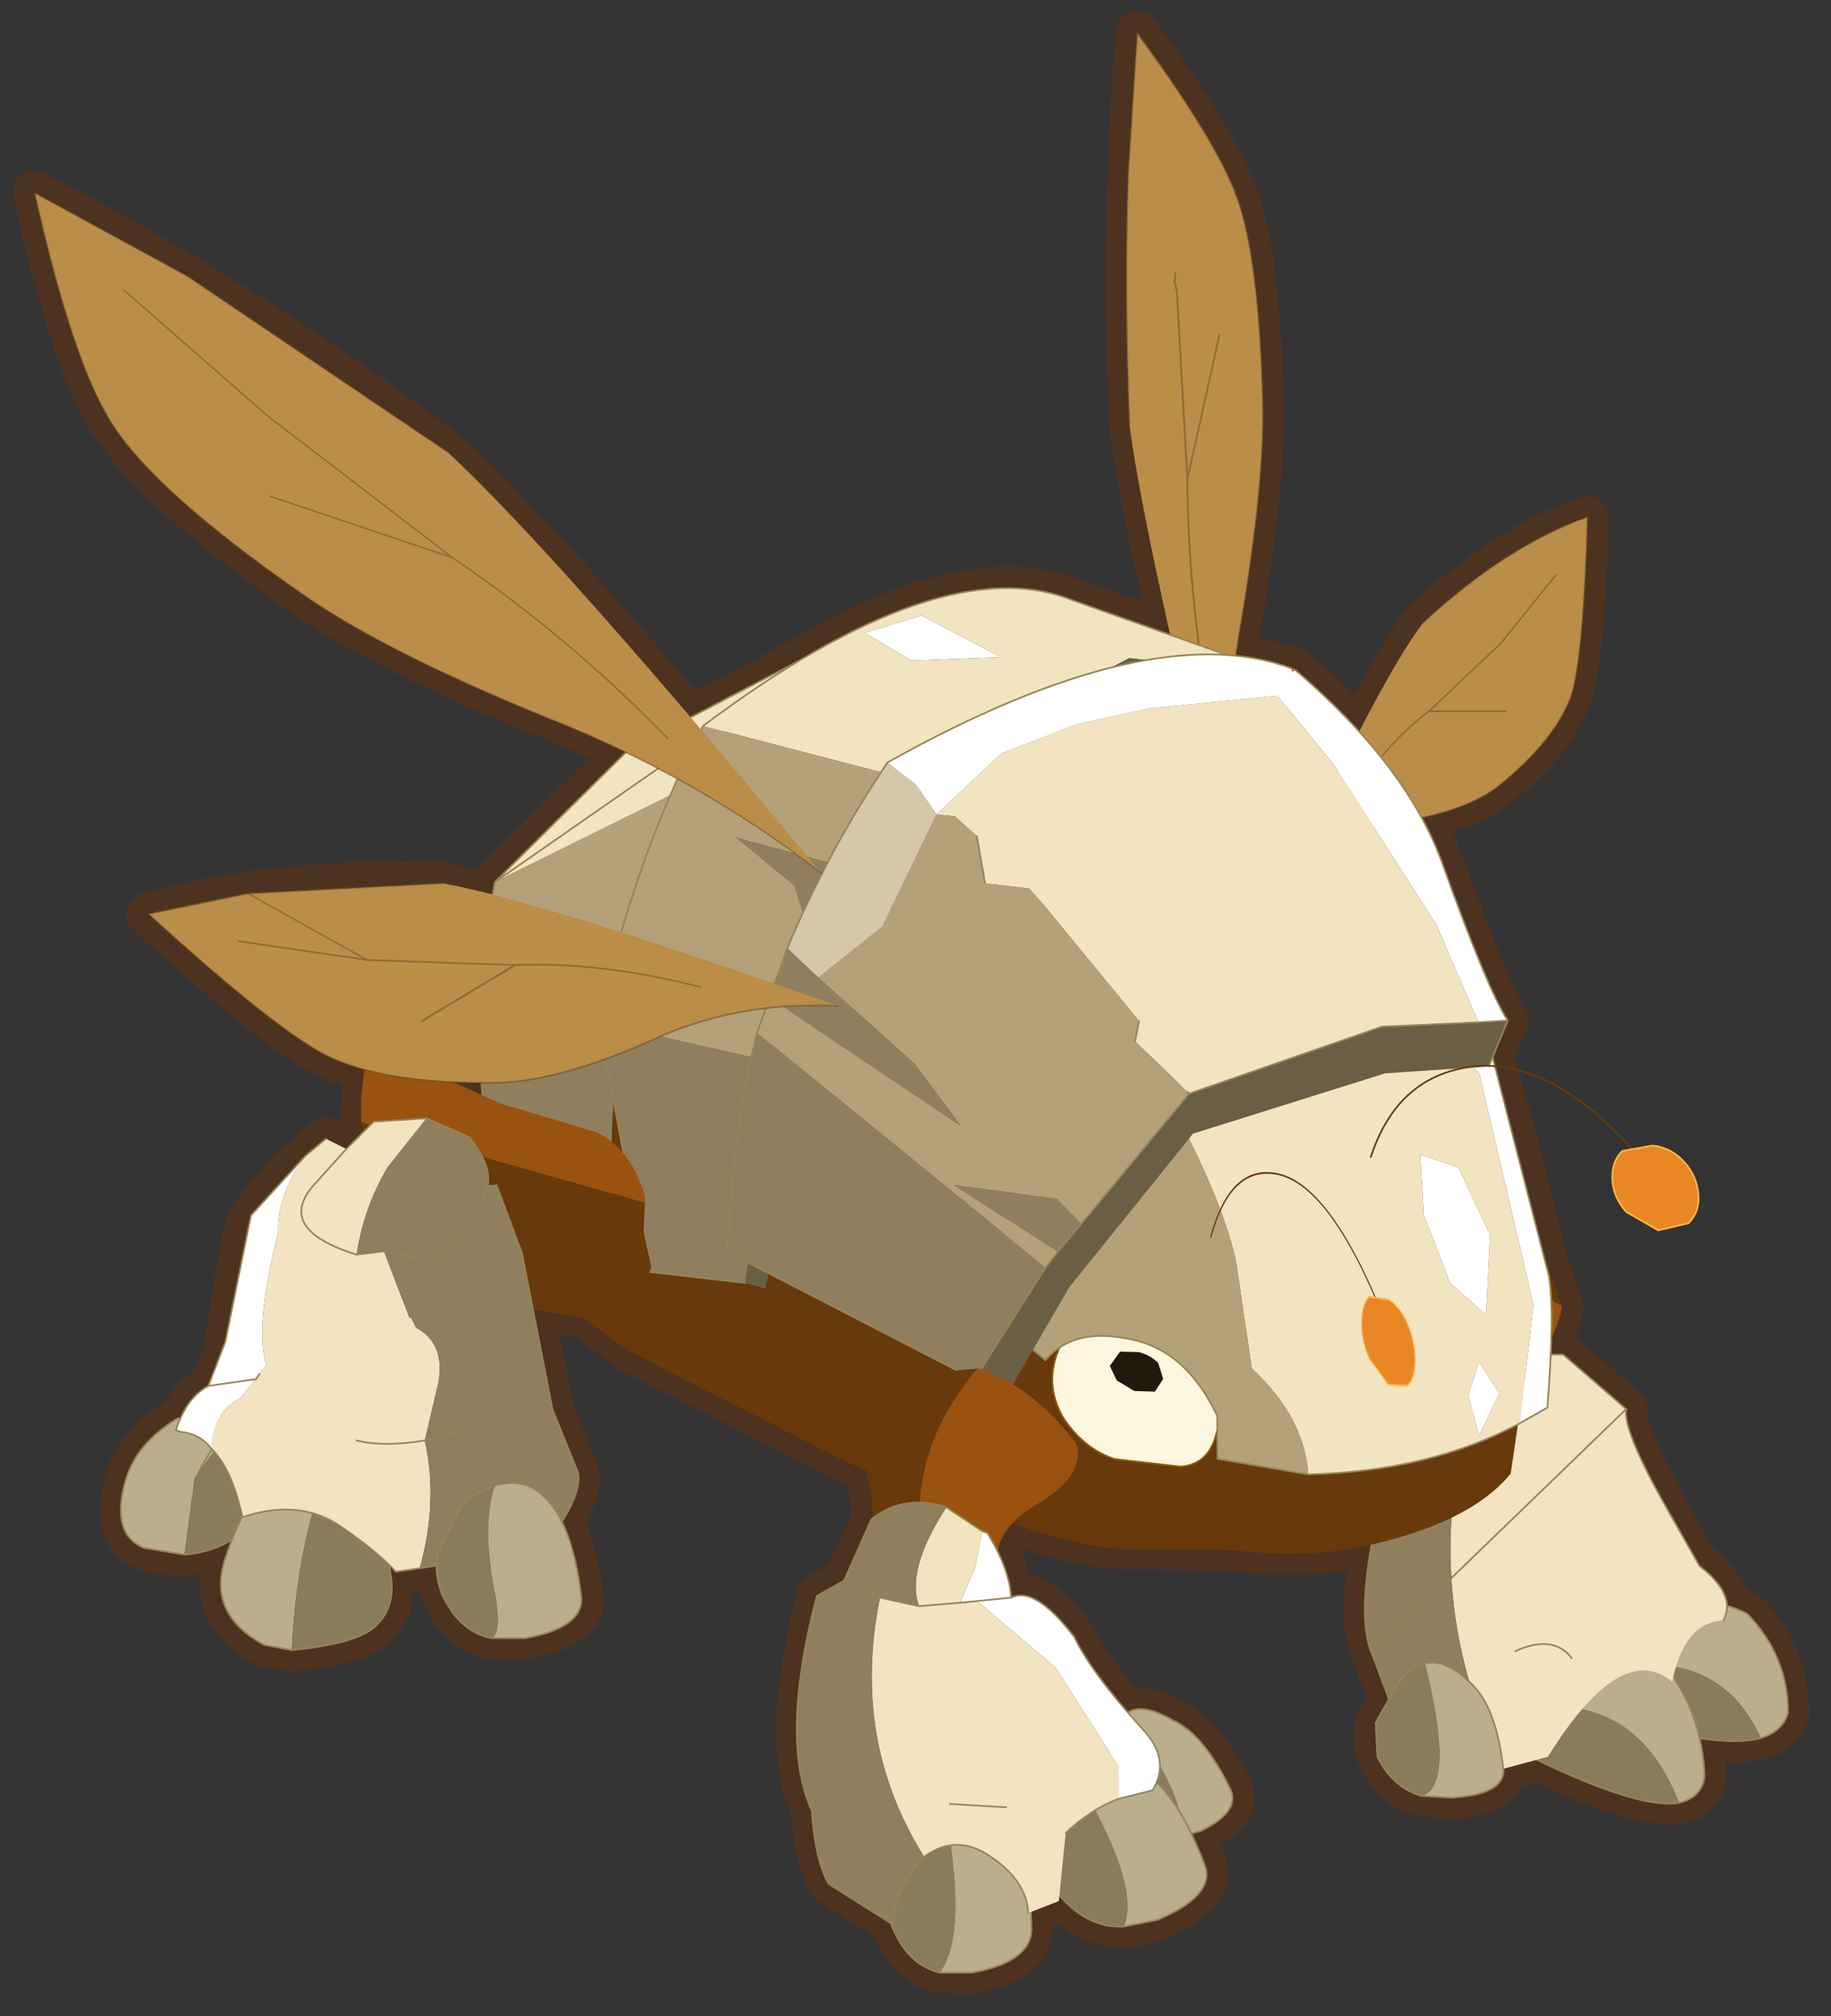 <svg width="208" height="229" xmlns="http://www.w3.org/2000/svg" xmlns:xlink="http://www.w3.org/1999/xlink">
 <rect width="100%" height="100%" fill="#333333" stroke="none"/>
 <defs>
  <g transform="matrix(1,0,0,1,192.55,294) " id="shape0">
   <path id="svg_1" stroke-opacity="0" stroke-linejoin="round" stroke-linecap="round" stroke="#ff00ff" fill="none" d="m187.95,-293.5l0,380l-379.95,0l-0.05,0l0,-380l380,0m-95,294.1l-189.95,0"/>
   <path id="svg_2" stroke-opacity="0" stroke-linejoin="round" stroke-linecap="round" stroke="#ff00ff" fill="none" d="m187.95,-293.5l-190,190l190,190m-380,-380l190,190l-189.95,190"/>
  </g>
  <g transform="matrix(1,0,0,1,755.1,66.85) " id="shape1">
   <path id="svg_3" stroke-width="6" stroke-linejoin="round" stroke-linecap="round" stroke="#4d3220" fill="none" d="m-596.7,-43.75q0.3,-10.4 1.25,-20.1q11.45,15.5 14.25,23.35q3.1,8.9 3.55,29.3q0.25,11.4 -3.1,30.75l-0.75,5.05q4.25,0.4 7.95,1.75l0.6,0.2q5.1,4.35 9.05,8.75q5.65,-10.95 9,-15.5q11.75,-10.8 23.4,-14.9q-0.5,19.15 -2.3,25.05q-2.1,6.5 -10.3,13.05q-3.75,3.05 -10.95,4.5q1.7,3.15 2.85,6.25q6.45,18.1 9.35,22.65l-2.15,5.1l0.4,1.35q4.85,16.95 6.9,26.45l2.6,7.75q-0.45,2.35 -1.6,4.5l-0.05,2.25l1.8,0l8.95,7.75q-0.5,2.9 5.35,13.3q4.1,8.2 5.2,8.85q3.75,3.1 3.8,5.75q1.45,0.4 2.95,1.15q5.6,6 5.7,14.05q-0.65,2.65 -3.85,3.6q-3.15,0.8 -8.65,0q0.65,2.7 0.75,5.6q-0.55,2.85 -3.6,3.5q-5.7,0.95 -20.25,-6l-4.7,1.25l-0.15,-0.05l0.05,0.3q-0.15,3.3 -7.3,3.9l-4.2,-0.4q-4.3,-1.05 -6.3,-5.45q-1,-2.85 -0.25,-4.95l1.8,-3.15l-2.4,-6.4q-2.1,-4.55 -0.1,-15.6q-9.5,2.1 -19.05,0.8q-4.7,-0.35 -17,-0.35q-4.65,-0.1 -15,-3.4q-1.7,1.8 -2.1,3.8q1.8,3.6 1.95,6.65q3.45,-1.7 8.95,5.45q2.1,4.5 7.75,10.9l0.15,-0.15q2.1,-1.1 6.15,1.1q4.3,2.1 8.35,10.05q1.1,3.1 -4.5,5.8l-1.1,0.45l1.95,4.5q1.1,4.25 -6.9,7.5q-2.5,1 -4.7,1.1q-5.25,0.15 -9.2,-4.45l-0.1,0.85l-4,1.45l0.1,2.5q-0.35,4.7 -8.45,6.2l-4.6,-0.15q-4.8,-1.05 -6.8,-6.95l-8.8,-5.5q-2.15,-3.5 -2.55,-10.5q-4.55,-10 0.85,-30.4l3.85,-2.3l3.9,-8.6q-0.05,-2.8 -0.8,-6.35l-0.1,-0.6l-2.55,-1q-5.75,-3.1 -30.85,-15.75l-6.85,-5l-7,-1.25l2.75,14.5l3.6,8.95q0.45,2.45 -2.25,6.9q2.05,4.05 2.9,11q-0.05,4.05 -8,5.45q-2.7,0.4 -4.85,0q-4.75,-1 -7.15,-6.2q-0.75,-2.2 -0.7,-4.05l-2.45,0.45l-3.35,0.45l-0.8,-0.85l0.15,1.25q0.6,4.35 -1.9,7.1q-2.5,2.8 -12.25,3.65l-3.85,-0.7q-8.15,-4.3 -5.55,-12.35l0.95,-2.65q-3,1.85 -6.8,2.15q-3.4,0 -5.8,-0.95q-4.6,-1.95 -2.65,-9.2q1.45,-5.6 7.5,-9.2l0.65,-0.4q1.35,-2.9 3.85,-4.2q2,-3.8 2.3,-6.3q2.4,-16.2 3.6,-17.9q3.35,-4.8 7.75,-8.6l2.9,-2.3l2.9,1.35l2.4,-2.45l-0.3,-1.25l0.45,-7.45q-3.15,-0.85 -5.6,-2.05q-7.4,-3.8 -25.25,-20.1q6.7,-1.9 14.2,-3q12.7,-1.8 27.7,-1.35q3,0.55 7.15,1.6l0.3,-1.8l18.55,-18.4q-5.45,-2.7 -11.15,-5q-23.3,-9.35 -34.9,-17.55q-20.75,-14.5 -27.1,-24.2q-5.5,-8.7 -10.8,-32.8q10.7,5.4 21.65,11.9q18.15,10.9 37,25q11.6,10.75 34.55,37.65l14.75,-7.7q24.6,-14.9 39.6,-9l13.85,4.9q-4.45,-19.7 -5.8,-29.8q-0.9,-18.7 -0.2,-35.45m-65.25,88.2l-0.15,0.55l0.35,-0.8l-0.2,0.25m-26.4,42.55l-3.9,-1.85l3.75,0.1l0.15,1.75"/>
  </g>
  <g transform="matrix(1,0,0,1,9.05,24.4) " id="sprite0">
   <use id="svg_4" xlink:href="#shape2" width="18.2" transform="matrix(1,0,0,1,-9.05,-24.4) " height="24.8"/>
  </g>
  <g transform="matrix(1,0,0,1,9.05,24.4) " id="shape2">
   <path id="svg_5" fill-rule="evenodd" fill="#ba8e48" d="m7.35,-4.5l-2.25,0l1.55,-2l1.05,-2l-1.05,2l-1.55,2l2.25,0m-3.15,-2.6q1.8,-2.25 3.95,-3.1q1,3.95 1,5.2q-0.1,1.35 -1.4,2.7q-0.75,0.75 -2.65,1.05q-1.75,0.25 -2.75,1.65q1.05,-5.85 1.85,-7.5m0.9,2.6q-1.05,1 -1.65,2.75q0.6,-1.75 1.65,-2.75m-9.25,-11.05l0.25,4.25l-1.85,-5.5l-0.15,-0.3l-0.05,-0.25l0.05,0.25l0.15,0.3l1.85,5.5l-0.25,-4.25m-1.9,2.65q-1.25,-3.9 -2.1,-7.35l-0.9,-4.15q3.25,3.2 4.3,4.85q1.15,1.8 2.45,6.05q0.7,2.35 1.15,6.35q0.4,3.7 1.65,7.4q-5.05,-9.55 -6.55,-13.15m4.65,8.3q-1.55,-3.4 -2.5,-6.7q0.95,3.3 2.5,6.7"/>
   <path id="svg_6" stroke-width="0.05" stroke-opacity="0.502" stroke-linejoin="round" stroke-linecap="round" stroke="#634727" fill="none" d="m7.7,-8.5l-1.05,2l-1.55,2l2.25,0m-3.9,2.75q0.6,-1.75 1.65,-2.75m-11.15,-8.4q-1.25,-3.9 -2.1,-7.35l-0.9,-4.15q3.25,3.2 4.3,4.85q1.15,1.8 2.45,6.05q0.7,2.35 1.15,6.35q0.4,3.7 1.65,7.4"/>
   <path id="svg_7" stroke-width="0.05" stroke-opacity="0.502" stroke-linejoin="round" stroke-linecap="round" stroke="#634727" fill="none" d="m4.2,-7.1q1.8,-2.25 3.95,-3.1q1,3.95 1,5.2q-0.1,1.35 -1.4,2.7q-0.75,0.75 -2.65,1.05q-1.75,0.25 -2.75,1.65m-8.3,-17.75l0.05,0.25l0.15,0.3l1.85,5.5l-0.25,-4.25m0.25,4.25q0.95,3.3 2.5,6.7"/>
  </g>
  <g transform="matrix(1,0,0,1,2.4,0.85) " id="sprite1">
   <use id="svg_8" xlink:href="#shape3" width="7" transform="matrix(1,0,0,1,-2.4,-0.85) " height="7"/>
  </g>
  <g transform="matrix(1,0,0,1,2.4,0.85) " id="shape3">
   <path id="svg_9" fill-rule="evenodd" fill="#68390b" d="m0.1,-0.85l2.3,0.25q1.55,1.7 1.5,3.45q-0.1,2.25 0.7,3.3l-1.9,-0.4q-0.05,-3.7 -2.6,-6.6"/>
   <path id="svg_10" fill-rule="evenodd" fill="#995210" d="m2.7,5.75l-2.15,0.4q0,-1.3 -1.5,-2.25q-1.55,-1 -1.45,-2.1q1,-2.05 2.5,-2.65q2.55,2.9 2.6,6.6"/>
  </g>
  <g transform="matrix(1,0,0,1,7.6,0.4) " id="sprite2">
   <use id="svg_11" xlink:href="#shape4" width="12.4" transform="matrix(1,0,0,1,-7.6,-0.4) " height="13.25"/>
  </g>
  <g transform="matrix(1,0,0,1,7.6,0.4) " id="shape4">
   <path id="svg_12" fill-rule="evenodd" fill="#897c5a" d="m-2.4,8.9l0.1,1.4q-3.25,1 -4.5,0.65q1.2,-2.65 4.4,-2.05"/>
   <path id="svg_13" fill-rule="evenodd" fill="#bbae8c" d="m-6.8,10.95q-0.65,-0.2 -0.8,-0.75q0,-1.65 1.2,-2.9q2.15,-1.05 3.95,1.1l0.05,0.5q-3.2,-0.6 -4.4,2.05"/>
   <path id="svg_14" stroke-width="0.05" stroke-linejoin="round" stroke-linecap="round" stroke="#968457" fill="none" d="m-2.3,10.3q-3.25,1 -4.5,0.65q-0.65,-0.2 -0.8,-0.75q0,-1.65 1.2,-2.9q2.15,-1.05 3.95,1.1"/>
   <path id="svg_15" fill-rule="evenodd" fill="#897c5a" d="m-4.4,12.85q1.2,-3.1 4.2,-2.8l0.05,1.5q-3.1,1.5 -4.25,1.3"/>
   <path id="svg_16" fill-rule="evenodd" fill="#bbae8c" d="m-0.2,10.05q-3,-0.3 -4.2,2.8q-0.65,-0.15 -0.75,-0.75q0.05,-1.85 1.2,-3.35q2.05,-1.4 3.7,0.7l0.05,0.6"/>
   <path id="svg_17" stroke-width="0.05" stroke-linejoin="round" stroke-linecap="round" stroke="#968457" fill="none" d="m-0.25,9.45q-1.65,-2.1 -3.7,-0.7q-1.15,1.5 -1.2,3.35q0.1,0.6 0.75,0.75q1.15,0.2 4.25,-1.3"/>
   <path id="svg_18" fill-rule="evenodd" fill="#f2e4c1" d="m-2.85,1.3l1.85,-1.6l0.85,0l0.9,2.5l1.15,-0.25q1.2,5.2 -1.15,9.9l-1.3,-0.35q-2.15,-3.45 -3.65,-2.2q-0.35,-1.75 -1.5,-1.8q-0.4,-0.75 0.7,-1.6l1.05,-1.85q1.2,-2.15 1.1,-2.75m3.25,7.1q-1.1,-0.5 -1.65,0.2q0.55,-0.7 1.65,-0.2"/>
   <path id="svg_19" fill-rule="evenodd" fill="#8f7f5f" d="m-0.15,-0.3l2.25,-0.1l0.85,1.7l0.8,0.45q1.55,5.2 0.85,6.75l-0.9,2.4l-2.95,0.95q2.35,-4.7 1.15,-9.9l-1.15,0.25l-0.9,-2.5"/>
   <path id="svg_20" stroke-width="0.05" stroke-linejoin="round" stroke-linecap="round" stroke="#968457" fill="none" d="m4.6,8.5l-0.9,2.4m-9.4,-3.4q-0.4,-0.75 0.7,-1.6l1.05,-1.85q1.2,-2.15 1.1,-2.75m1.6,7.3q0.55,-0.7 1.65,-0.2"/>
   <path id="svg_21" stroke-width="0.05" stroke-linejoin="round" stroke-linecap="round" stroke="#968457" fill="none" d="m-2.85,1.3l1.85,-1.6l0.85,0l2.25,-0.1l0.85,1.7l0.8,0.45q1.55,5.2 0.85,6.75l-7.45,-7.2z"/>
   <path id="svg_22" fill-rule="evenodd" fill="#897c5a" d="m3.05,8.75q0.55,0.1 1,0.95l0.45,0.8l-0.05,1q-0.45,0.9 -1.3,1.15q-1,-0.3 -0.1,-3.9"/>
   <path id="svg_23" fill-rule="evenodd" fill="#bbae8c" d="m3.15,12.65l-0.9,0.05q-1.5,-0.1 -1.5,-0.8q0.2,-1.85 0.95,-2.55q0.7,-0.7 1.3,-0.6l0.05,0q-0.9,3.6 0.1,3.9"/>
   <path id="svg_24" stroke-width="0.05" stroke-linejoin="round" stroke-linecap="round" stroke="#968457" fill="none" d="m3.05,8.75q0.55,0.1 1,0.95l0.45,0.8l-0.05,1q-0.45,0.9 -1.3,1.15l-0.9,0.05q-1.5,-0.1 -1.5,-0.8q0.2,-1.85 0.95,-2.55q0.7,-0.7 1.3,-0.6"/>
  </g>
  <g transform="matrix(1,0,0,1,16.55,17.65) " id="sprite3">
   <use id="svg_25" xlink:href="#shape5" width="32.5" transform="matrix(1,0,0,1,-16.55,-17.65) " height="27.65"/>
  </g>
  <g transform="matrix(1,0,0,1,16.55,17.65) " id="shape5">
   <path id="svg_26" fill-rule="evenodd" fill="#68390b" d="m14.4,-6.75l0.45,1.6l0,5.2q0.3,3.45 -4.5,5.85l-6.7,2.5q-6.35,1.75 -8.15,1.6l-3.5,-0.35q-2.5,0.05 -4.85,-1q-2.05,-0.9 -2.85,-2.15l-0.15,-4.75q3.45,-8.2 9.5,-10.45q4.7,-1.75 9.7,-1.5l1.35,0q3.5,0.85 9.7,3.45"/>
   <path id="svg_27" fill-rule="evenodd" fill="#fef7e0" d="m-2.45,6.35q-0.7,0.85 -1.65,1.05l-1.95,0q-1.05,-0.2 -0.95,-1.7q0.05,-1.5 0.6,-2.35q0.5,-0.9 1.45,-1.05q0.9,-0.15 1.7,0.45q0.8,0.6 1.15,1.65q0.3,1.05 -0.35,1.95"/>
   <path id="svg_28" stroke-width="0.05" stroke-linejoin="round" stroke-linecap="round" stroke="#93550b" fill="none" d="m-2.45,6.35q-0.7,0.85 -1.65,1.05l-1.95,0q-1.05,-0.2 -0.95,-1.7q0.05,-1.5 0.6,-2.35q0.5,-0.9 1.45,-1.05q0.9,-0.15 1.7,0.45q0.8,0.6 1.15,1.65q0.3,1.05 -0.35,1.95z"/>
   <path id="svg_29" fill-rule="evenodd" fill="#22180d" d="m-3.9,5.1l-0.55,0.25l-0.6,-0.05l-0.2,-0.4l0.2,-0.45q0.25,-0.2 0.6,-0.25l0.55,0.05l0.25,0.45l-0.25,0.4"/>
   <path id="svg_30" fill-rule="evenodd" fill="#f2e4c1" d="m11.1,-10.45q-2.15,-3.45 -4.85,-5.4l6.2,4.2l3.45,4.3l-4.8,-3.1"/>
   <path id="svg_31" fill-rule="evenodd" fill="#b5a179" d="m11.7,-3.7l-0.6,-6.75l4.8,3.1q0.15,2.5 -0.1,4.7l-4.1,-1.05"/>
   <path id="svg_32" fill-rule="evenodd" fill="#8f7f5f" d="m15.8,-2.65q-0.3,2.45 -1.1,4.55l-3.65,0.85q0.8,-2.3 0.65,-6.45l4.1,1.05"/>
   <path id="svg_33" stroke-width="0.05" stroke-linejoin="round" stroke-linecap="round" stroke="#968457" fill="none" d="m15.9,-7.35q0.15,2.5 -0.1,4.7q-0.3,2.45 -1.1,4.55l-3.65,0.85"/>
   <path id="svg_34" stroke-width="0.05" stroke-linejoin="round" stroke-linecap="round" stroke="#968457" fill="none" d="m6.25,-15.85l6.2,4.2l3.45,4.3l-9.65,-8.5z"/>
   <path id="svg_35" fill-rule="evenodd" fill="#ffffff" d="m-14.3,-0.4l1.15,-1.85l1.15,-0.25l-0.3,1.75l-1,1.9l-1.15,0.8l0.15,-2.35m-1.5,5.4l-0.75,-0.55q0.1,-2.85 0.4,-3.85l2.55,-6.65l1.85,-1.1l0.5,0.15l-2.2,1.95l-2.35,6.55l0,3.5m1.15,0.5l-0.45,-1.3l0.7,-0.85l0.2,1l-0.45,1.15"/>
   <path id="svg_36" fill-rule="evenodd" fill="#f2e4c1" d="m-14.3,-0.4l-0.15,2.35l1.15,-0.8l1,-1.9l0.3,-1.75l-1.15,0.25l-1.15,1.85m-1.5,5.4l0,-3.5l2.35,-6.55l2.2,-1.95l3.35,0.95l3.55,2.6q-2.1,3 -2.65,4.75l-0.8,3q-1.7,1.25 -2,2.9q-3.55,-0.5 -6,-2.2m1.15,0.5l0.45,-1.15l-0.2,-1l-0.7,0.85l0.45,1.3"/>
   <path id="svg_37" fill-rule="evenodd" fill="#b5a179" d="m-4.35,-3.45l3.25,1.8l1.7,4.85l-2.35,1.55q-0.7,-1.05 -2.35,-0.9q-1.7,0.1 -2.85,1.95l-0.15,1.25l-2.7,0.15q0.3,-1.65 2,-2.9l0.8,-3q0.55,-1.75 2.65,-4.75"/>
   <path id="svg_38" stroke-width="0.05" stroke-linejoin="round" stroke-linecap="round" stroke="#968457" fill="none" d="m-4.35,-3.45l3.25,1.8l1.7,4.85l-2.35,1.55q-0.7,-1.05 -2.35,-0.9q-1.7,0.1 -2.85,1.95l-0.15,1.25l-2.7,0.15"/>
   <path id="svg_39" stroke-width="0.05" stroke-linejoin="round" stroke-linecap="round" stroke="#968457" fill="none" d="m-11.25,-7l-0.5,-0.15l-1.85,1.1l-2.55,6.65q-0.3,1 -0.4,3.85l0.75,0.55m4.55,-12l3.35,0.95l3.55,2.6m-5.45,10.65q-3.55,-0.5 -6,-2.2"/>
   <path id="svg_40" fill-rule="evenodd" fill="#897c5a" d="m4.25,-11.85l0.1,0.1l-0.05,0.05l-0.05,-0.15"/>
   <path id="svg_41" fill-rule="evenodd" fill="#ffffff" d="m4.35,-16.55l1.6,0.7l-1.45,0.65l-2.6,-0.4l2.45,-0.95"/>
   <path id="svg_42" fill-rule="evenodd" fill="#f2e4c1" d="m4.25,-11.85l-0.4,-0.65q-0.95,-0.3 -1.35,-1q-1.05,-0.35 -2.2,-1.05l-2.15,-1.45l-4.65,0l6.5,-1.5q4,-1.1 10.35,4.9l-6,0.85l-0.1,-0.1m0.1,-4.7l-2.45,0.95l2.6,0.4l1.45,-0.65l-1.6,-0.7"/>
   <path id="svg_43" fill-rule="evenodd" fill="#b5a179" d="m4.35,-11.75l6,-0.85q1.6,4.2 2.05,9l-5.05,0.55l-1.45,-4.1l0.9,-0.3l0.35,-0.8l1.85,-1.2l-3.65,0.55l-1.05,-2.8l0.05,-0.05"/>
   <path id="svg_44" fill-rule="evenodd" fill="#8f7f5f" d="m7.25,3.5l-0.05,-2.95q-0.1,-1.7 0.15,-3.6l5.05,-0.55l-2.2,7.1l-2.95,0m-1.35,-10.65l-0.55,-1.75l3.65,-0.55l-1.85,1.2l-0.35,0.8l-0.9,0.3"/>
   <path id="svg_45" fill-rule="evenodd" fill="#695f45" d="m-6.5,-16l4.65,0l2.15,1.45q1.15,0.7 2.2,1.05q0.4,0.7 1.35,1l0.4,0.65l0.05,0.15l1.05,2.8l0.55,1.75l1.45,4.1q-0.25,1.9 -0.15,3.6l0.05,2.95l-0.6,0.1q-0.45,-4.65 -0.35,-6.7l-3.05,-7.25q-3.25,-4.35 -10.05,-4.75l-0.1,-0.85l0.4,-0.05"/>
   <path id="svg_46" stroke-width="0.05" stroke-linejoin="round" stroke-linecap="round" stroke="#968457" fill="none" d="m12.4,-3.6q-0.45,-4.8 -2.05,-9m2.05,9l-2.2,7.1l-2.95,0"/>
   <path id="svg_47" stroke-width="0.05" stroke-linejoin="round" stroke-linecap="round" stroke="#968457" fill="none" d="m10.35,-12.6q-6.35,-6 -10.35,-4.9l-6.5,1.5l-0.4,0.05"/>
   <path id="svg_48" fill-rule="evenodd" fill="#f2573c" d="m-6.75,-16.2l0.15,-0.05l-0.05,0.1l-0.1,-0.05"/>
   <path id="svg_49" fill-rule="evenodd" fill="#cf4a33" d="m-5,-3.55l-0.05,0.05l0.05,-0.05"/>
   <path id="svg_50" fill-rule="evenodd" fill-opacity="0.8" fill="#607982" d="m7.7,-3.8l0.05,-0.05l0,0.05l-0.05,0"/>
   <path id="svg_51" fill-rule="evenodd" fill="#8c3223" d="m7.15,-6.4l0,-0.05l0,0.05m-8.9,7.95l-0.05,0l-0.55,-0.9l0.6,0.9"/>
   <path id="svg_52" fill-rule="evenodd" fill="#7a6e50" d="m7.75,-3.85l0,0.05l0,-0.05"/>
   <path id="svg_53" fill-rule="evenodd" fill="#695f45" d="m-5.05,-3.5l2.7,4.15l0.55,0.9l0.05,0l0.3,0.5l1.7,3.5l-1.1,0.1l-1.35,-3.1l-3.1,-4.9l-5.4,-2.4l-3,-0.55l-0.4,-1.4l0.85,0.15l2.8,0.45l5.4,2.6"/>
   <path id="svg_54" fill-rule="evenodd" fill="#ffffff" d="m4.85,-12.15l-0.9,0.55l-0.7,0.8l-1.7,-2l-2.1,-1.1l-2.05,-0.7l-3.7,-0.8l-1.85,1.8l-3.55,4.35l-1.55,2.7l-0.85,-0.15q0.7,-0.85 2.45,-4.4q1.35,-2.7 4.9,-5.1l0.1,0.05l0.05,-0.1q4.3,-1.05 11.45,4.1"/>
   <path id="svg_55" fill-rule="evenodd" fill="#f2e4c1" d="m2,-10.3l-0.4,1.35l-1.3,0l-0.5,0.45l-3,2.9l-0.15,0.15l0.05,0.6l-1.7,1.3l-0.05,0.05l-5.4,-2.6l-2.8,-0.45l1.55,-2.7l3.55,-4.35l1.85,-1.8l3.7,0.8l2.05,0.7l2.1,1.1l1.7,2l-0.55,0l-0.7,0.5"/>
   <path id="svg_56" fill-rule="evenodd" fill="#b5a179" d="m3.25,-10.8l1.2,3.45l1.7,1.7l-3.1,2.2l-1.55,1.65l6,-3.1l-0.35,-1.5l0.6,2.55l-0.05,0.05l-9.15,5.85l-0.3,-0.5l3.25,-1.6l-3.05,0.05l-0.8,0.65l-2.7,-4.15l0.05,-0.05l1.7,-1.3l-0.05,-0.6l0.15,-0.15l3,-2.9l0.5,-0.45l1.3,0l0.4,-1.35l0.7,-0.5l0.55,0"/>
   <path id="svg_57" fill-rule="evenodd" fill="#d4c8a9" d="m4.85,-12.15q1.45,2.8 2.3,5.75l-1,0.75l-1.7,-1.7l-1.2,-3.45l0.7,-0.8l0.9,-0.55"/>
   <path id="svg_58" fill-rule="evenodd" fill="#8f7f5f" d="m6.15,-5.65l1,-0.75l0.35,1.5l-6,3.1l1.55,-1.65l3.1,-2.2m-8.5,6.3l0.8,-0.65l3.05,-0.05l-3.25,1.6l-0.6,-0.9m0.9,1.4l9.15,-5.85l0.05,0q0.35,2.25 0.15,6.45l-7.65,2.9l-1.7,-3.5"/>
   <path id="svg_59" stroke-width="0.05" stroke-linejoin="round" stroke-linecap="round" stroke="#968457" fill="none" d="m7.15,-6.4q-0.85,-2.95 -2.3,-5.75m-2.85,1.85l-0.4,1.35m-4.95,3.5l0.05,0.6m-1.75,1.35l2.7,4.15m0.6,0.9l0.3,0.5l1.7,3.5m7.5,-9.4l-0.6,-2.55m0.6,2.6q0.35,2.25 0.15,6.45l-7.65,2.9m-13.95,-10.85l-0.4,-1.4q0.7,-0.85 2.45,-4.4q1.35,-2.7 4.9,-5.1l0.15,-0.05q4.3,-1.05 11.45,4.1m2.9,8.35l0,-0.05m-12.8,0.35l-5.4,-2.6l-2.8,-0.45l-0.85,-0.15m9.05,3.2l0.05,-0.05m3.25,5.1l-0.6,-0.9"/>
  </g>
  <g transform="matrix(1,0,0,1,8.7,0.85) " id="sprite4">
   <use id="svg_60" xlink:href="#shape6" width="12.8" transform="matrix(1,0,0,1,-8.7,-0.85) " height="13.85"/>
  </g>
  <g transform="matrix(1,0,0,1,8.7,0.85) " id="shape6">
   <path id="svg_61" fill-rule="evenodd" fill="#897c5a" d="m-5.6,5.35q0.4,0.3 0.45,1.2l0.05,0.85q-0.05,0.45 -0.45,0.95q-0.7,0.7 -1.45,0.65q-0.7,-0.6 1.4,-3.65"/>
   <path id="svg_62" fill-rule="evenodd" fill="#bbae8c" d="m-7,9l-0.75,-0.2q-1.15,-0.55 -0.9,-1.2q0.8,-1.65 1.7,-2.05q0.85,-0.5 1.3,-0.25l0.05,0.05q-2.1,3.05 -1.4,3.65"/>
   <path id="svg_63" stroke-width="0.05" stroke-linejoin="round" stroke-linecap="round" stroke="#968457" fill="none" d="m-7,9l-0.75,-0.2q-1.15,-0.55 -0.9,-1.2q0.8,-1.65 1.7,-2.05q0.85,-0.5 1.3,-0.25m0.05,0.05q0.4,0.3 0.45,1.2l0.05,0.85q-0.05,0.45 -0.45,0.95q-0.7,0.7 -1.45,0.65l1.4,-3.65z"/>
   <path id="svg_64" fill-rule="evenodd" fill="#897c5a" d="m-3.9,6.85q0.4,0.4 0.55,1.35l0.2,1.15q0.05,0.6 -0.4,1.25q-0.85,1.05 -1.95,1q-0.55,-1.25 1.6,-4.75"/>
   <path id="svg_65" fill-rule="evenodd" fill="#bbae8c" d="m-5.5,11.6l-1,-0.2q-1.65,-0.7 -1.4,-1.55q0.85,-2.3 2,-2.9l2,-0.1q-2.15,3.5 -1.6,4.75"/>
   <path id="svg_66" stroke-width="0.05" stroke-linejoin="round" stroke-linecap="round" stroke="#968457" fill="none" d="m-5.5,11.6l-1,-0.2q-1.65,-0.7 -1.4,-1.55q0.85,-2.3 2,-2.9l2,-0.1q0.4,0.4 0.55,1.35l0.2,1.15q0.05,0.6 -0.4,1.25q-0.85,1.05 -1.95,1z"/>
   <path id="svg_67" fill-rule="evenodd" fill="#897c5a" d="m-0.15,7.6q0.45,0.35 0.9,1.25l0.55,1.2q0.2,0.6 0.05,1.4q-0.45,1.25 -1.45,1.5q-0.9,-1.15 -0.05,-5.35"/>
   <path id="svg_68" fill-rule="evenodd" fill="#bbae8c" d="m-0.15,7.6q-0.85,4.2 0.05,5.35l-0.95,0q-1.7,-0.3 -1.75,-1.25q0.05,-2.55 0.85,-3.5q0.95,-1.2 1.8,-0.6"/>
   <path id="svg_69" stroke-width="0.05" stroke-linejoin="round" stroke-linecap="round" stroke="#968457" fill="none" d="m-0.1,12.95q1,-0.25 1.45,-1.5q0.15,-0.8 -0.05,-1.4l-0.55,-1.2q-0.45,-0.9 -0.9,-1.25m0.05,5.35l-0.95,0q-1.7,-0.3 -1.75,-1.25q0.05,-2.55 0.85,-3.5q0.95,-1.2 1.8,-0.6"/>
   <path id="svg_70" fill-rule="evenodd" fill="#ffffff" d="m-5.35,7.85l-1,-0.25q-0.55,-0.9 0.3,-1.8q1.5,-1.65 2,-2.7q1.15,-1.5 1.85,-1.15q0.05,-0.85 0.7,-1.9l0.15,-0.05l0.2,1.05l0.45,1.05l-0.5,-0.05l-2.3,1.95l-1.85,2.9l0,0.95m3.15,-5.9l1,0.1l-1,-0.1"/>
   <path id="svg_71" fill-rule="evenodd" fill="#f2e4c1" d="m-1.35,0l1.05,-0.7q1.2,1.85 0.8,2.9l-1.2,-0.1l1.2,0.1l1.15,-0.25q0.85,4.2 -1.3,7.6q-0.95,-0.7 -1.95,0q-1.05,0.7 -1.1,1.65l-0.9,-0.35l-0.2,-2q-0.75,-0.7 -1.55,-1l0,-0.95l1.85,-2.9l2.3,-1.95l0.5,0.05l-0.45,-1.05l-0.2,-1.05m0.95,8l-1.65,0.1l1.65,-0.1"/>
   <path id="svg_72" fill-rule="evenodd" fill="#8f7f5f" d="m-0.3,-0.7q1.25,-0.4 2.2,0.35l0.8,1.8l0.8,0.45q1.1,4.2 0.15,6.3q-0.1,1.45 -0.5,2.15l-1.9,1.2q0,-1 -0.9,-2q2.15,-3.4 1.3,-7.6l-1.15,0.25q0.4,-1.05 -0.8,-2.9m3,2.15l-1.05,0.5l1.05,-0.5"/>
   <path id="svg_73" stroke-width="0.05" stroke-linejoin="round" stroke-linecap="round" stroke="#968457" fill="none" d="m-1.35,0l1.05,-0.7q1.25,-0.4 2.2,0.35l0.8,1.8l0.8,0.45q1.1,4.2 0.15,6.3m-5.85,-6.25q0.05,-0.85 0.7,-1.9l0.15,-0.05m0.65,2.1l1.2,0.1l1.15,-0.25l1.05,-0.5m-3.9,0.6l-1,-0.1m1,0.1l0.5,0.05"/>
   <path id="svg_74" stroke-width="0.05" stroke-linejoin="round" stroke-linecap="round" stroke="#968457" fill="none" d="m3.65,8.2q-0.1,1.45 -0.5,2.15l-1.9,1.2q0,-1 -0.9,-2q-0.95,-0.7 -1.95,0q-1.05,0.7 -1.1,1.65m-1.1,-2.35q-0.75,-0.7 -1.55,-1l-1,-0.25q-0.55,-0.9 0.3,-1.8q1.5,-1.65 2,-2.7q1.15,-1.5 1.85,-1.15m0.15,6.15l1.65,-0.1"/>
  </g>
  <g transform="matrix(1,0,0,1,1.7,3) " id="sprite5">
   <use id="svg_75" xlink:href="#shape7" width="9.5" transform="matrix(1,0,0,1,-1.7,-3) " height="6.15"/>
  </g>
  <g transform="matrix(1,0,0,1,1.7,3) " id="shape7">
   <path id="svg_76" fill-rule="evenodd" fill="#995210" d="m-1.1,-0.65l0.05,-0.2q0.7,-1.25 1.8,-1.5l2.95,-0.2l1.7,-0.35q1.1,-0.35 2.4,0.3l-0.1,0.85l-0.15,0.65l-8.65,0.45"/>
   <path id="svg_77" fill-rule="evenodd" fill="#68390b" d="m7.55,-1.1l-0.35,0.7l-1.9,1.65q-2.25,1.7 -3.55,1.9l-2.1,-0.1q-1.15,0 -1.35,-1.9l0.45,-0.95l0.15,-0.85l8.65,-0.45"/>
  </g>
  <g transform="matrix(1,0,0,1,5.35,1) " id="sprite6">
   <use id="svg_78" xlink:href="#shape8" width="13.5" transform="matrix(1,0,0,1,-5.35,-1) " height="15.75"/>
  </g>
  <g transform="matrix(1,0,0,1,5.35,1) " id="shape8">
   <path id="svg_79" fill-rule="evenodd" fill="#135b96" d="m1.95,5.9q-1.6,0.05 -1.3,-2.6q-0.65,-3.1 -1.7,0q-1,3.05 -0.8,5.05q0.3,2 2.7,1.9q2.45,-0.15 2.6,-2.3q0.15,-2.15 -1.5,-2.05"/>
   <path id="svg_80" fill-rule="evenodd" fill="#bbae8c" d="m6.3,11.95l-0.3,-2.25l-1.35,-1.85l1.85,0.1q1.25,0.75 1.55,1.9q0.4,1.5 -0.55,1.9l-1.2,0.2"/>
   <path id="svg_81" fill-rule="evenodd" fill="#897c5a" d="m6.3,11.95q-1.3,-0.1 -2.15,-1.1q-0.35,-0.65 -0.35,-0.85l0.25,-1q0.2,-0.8 0.6,-1.15l1.35,1.85l0.3,2.25"/>
   <path id="svg_82" stroke-width="0.05" stroke-linejoin="round" stroke-linecap="round" stroke="#968457" fill="none" d="m4.65,7.85q-0.4,0.35 -0.6,1.15l-0.25,1q0,0.2 0.35,0.85q0.85,1 2.15,1.1m-1.65,-4.1l1.85,0.1q1.25,0.75 1.55,1.9q0.4,1.5 -0.55,1.9l-1.2,0.2"/>
   <path id="svg_83" fill-rule="evenodd" fill="#bbae8c" d="m3.15,14.75q-0.15,-3.4 -1.3,-5.95q1.05,-0.2 1.9,0.7q0.8,0.9 1.35,2.55q0.55,1.65 -1.15,2.55l-0.8,0.15"/>
   <path id="svg_84" fill-rule="evenodd" fill="#897c5a" d="m3.15,14.75q-2,-0.2 -2.5,-0.75q-0.55,-0.55 -0.4,-1.45l0.3,-2.05q0.15,-1.1 1.3,-1.7q1.15,2.55 1.3,5.95"/>
   <path id="svg_85" stroke-width="0.05" stroke-linejoin="round" stroke-linecap="round" stroke="#968457" fill="none" d="m1.85,8.8q-1.15,0.6 -1.3,1.7l-0.3,2.05q-0.15,0.9 0.4,1.45q0.5,0.55 2.5,0.75m-1.3,-5.95q1.05,-0.2 1.9,0.7q0.8,0.9 1.35,2.55q0.55,1.65 -1.15,2.55l-0.8,0.15"/>
   <path id="svg_86" fill-rule="evenodd" fill="#bbae8c" d="m-3.55,3.1l-0.05,0l0.05,0"/>
   <path id="svg_87" fill-rule="evenodd" fill-opacity="0.8" fill="#607982" d="m-0.3,5l-0.05,0l0.05,0"/>
   <path id="svg_88" fill-rule="evenodd" fill="#ffffff" d="m2.75,0.25l1.6,1.75l0.75,3.7l0.5,1.3q0.65,0.35 0.95,1.3l-0.15,0.05q-0.55,0.05 -0.9,0.5q0,-1.05 -0.85,-1.5l-0.45,-0.55l-0.1,-0.15l-0.2,-0.25q0.35,-1.15 -0.35,-3.9q0.05,-1.05 -0.8,-2.25m2.85,6.75l-1.4,-0.2l1.4,0.2"/>
   <path id="svg_89" fill-rule="evenodd" fill="#f2e4c1" d="m0.45,3.05l0.8,0.1q-0.2,-1.35 -0.9,-2.55l-1.15,-1.45l1.55,0.1l0.8,0.8l0.6,-0.3l0.6,0.5q0.85,1.2 0.8,2.25q0.7,2.75 0.35,3.9l0.2,0.25l0.1,0.15l0.45,0.55q0.85,0.45 0.85,1.5q-0.6,0.6 -0.9,2q-1.65,-0.55 -2.85,0.25q-1.1,0.75 -1.65,1.35l-0.7,-0.1q-0.55,-1.95 -0.15,-3.75l-0.4,-1.7q-0.2,-1.15 0.65,-1.6l0.15,-0.3l0.05,0l0.75,-1.95m0.8,5.55q-0.8,0.2 -2,0q1.2,0.2 2,0m0,-5.45q2.4,-0.75 1.25,-2.05l-0.95,-1.05l0.95,1.05q1.15,1.3 -1.25,2.05"/>
   <path id="svg_90" fill-rule="evenodd" fill="#8f7f5f" d="m-2.6,1.1q-0.1,-0.6 0.55,-1.4l1.25,-0.55l1.15,1.45q0.7,1.2 0.9,2.55l-0.8,-0.1l-0.95,0.2q-0.55,0.15 -1.1,-0.5l-0.85,-1.2l-0.15,-0.45l0.15,0.45l0.85,1.2q0.55,0.65 1.1,0.5l0.95,-0.2l-0.75,1.95l-0.05,0l-0.15,0.3q-0.85,0.45 -0.65,1.6l0.4,1.7q-0.4,1.8 0.15,3.75q-3.7,-0.6 -4.1,-1.25q-0.65,-1 -0.55,-1.55l0.75,-1.85l0.9,-4.6l0.75,-2l0.25,0m-1,2l0.05,0l-0.05,0m1.15,4.65q0.4,0.6 1.7,0.85q-1.3,-0.25 -1.7,-0.85"/>
   <path id="svg_91" stroke-width="0.05" stroke-linejoin="round" stroke-linecap="round" stroke="#968457" fill="none" d="m-0.8,-0.85l-1.25,0.55q-0.65,0.8 -0.55,1.4l0.15,0.45l0.85,1.2q0.55,0.65 1.1,0.5l0.95,-0.2l0.8,0.1m4.35,3.85q0.65,0.35 0.95,1.3l-0.15,0.05q-0.55,0.05 -0.9,0.5q-0.6,0.6 -0.9,2q-1.65,-0.55 -2.85,0.25q-1.1,0.75 -1.65,1.35m-0.85,-3.85q-1.3,-0.25 -1.7,-0.85m1.7,0.85q1.2,0.2 2,0m2.85,-1.95l0.1,0.15l1.4,0.2"/>
   <path id="svg_92" stroke-width="0.05" stroke-linejoin="round" stroke-linecap="round" stroke="#968457" fill="none" d="m-0.8,-0.85l1.55,0.1l0.8,0.8l0.95,1.05q1.15,1.3 -1.25,2.05m0.9,-3.4l0.6,0.5l1.6,1.75l0.75,3.7l0.5,1.3m-0.1,1.85l0.4,0.7m-9.5,-6.45l0.75,-2m-0.7,2l-0.05,0l-0.9,4.6l-0.75,1.85q-0.1,0.55 0.55,1.55q0.4,0.65 4.1,1.25m0.7,0.1l-0.7,-0.1"/>
   <path id="svg_93" fill-rule="evenodd" fill="#bbae8c" d="m-2.7,14.4l-1,0q-1.65,-0.3 -1.65,-1.15q0.25,-2.2 1.1,-3q0.55,-0.55 1.35,-0.35l0.1,0.05q0.35,1.05 0.05,2.85q-0.3,1.45 0.05,1.6"/>
   <path id="svg_94" fill-rule="evenodd" fill="#897c5a" d="m-2.8,9.95q0.85,0.2 1.15,0.9l0.5,1.05q0.15,0.5 -0.1,1.2q-0.5,1.1 -1.45,1.3q-0.35,-0.15 -0.05,-1.6q0.3,-1.8 -0.05,-2.85"/>
   <path id="svg_95" stroke-width="0.05" stroke-linejoin="round" stroke-linecap="round" stroke="#968457" fill="none" d="m-2.8,9.95q0.85,0.2 1.15,0.9l0.5,1.05q0.15,0.5 -0.1,1.2q-0.5,1.1 -1.45,1.3l-1,0q-1.65,-0.3 -1.65,-1.15q0.25,-2.2 1.1,-3q0.55,-0.55 1.35,-0.35"/>
  </g>
  <g transform="matrix(1,0,0,1,9.4,1.7) " id="sprite7">
   <use id="svg_96" xlink:href="#shape9" width="9.55" transform="matrix(1,0,0,1,-9.4,-1.7) " height="5.2"/>
  </g>
  <g transform="matrix(1,0,0,1,9.4,1.7) " id="shape9">
   <path id="svg_97" stroke-width="0.05" stroke-linejoin="round" stroke-linecap="round" stroke="#68390b" fill="none" d="m-7.95,1.55q2.55,-3.5 5.1,-3.25q2.1,0.2 3,2.45"/>
   <path id="svg_98" fill-rule="evenodd" fill="#e98727" d="m-7.25,2.85l-0.9,0.6l-0.9,-0.15q-0.35,-0.3 -0.35,-0.8q0,-0.55 0.35,-1q0.35,-0.45 0.9,-0.55l0.9,0.1q0.35,0.3 0.35,0.85q0,0.5 -0.35,0.95"/>
   <path id="svg_99" stroke-width="0.05" stroke-linejoin="round" stroke-linecap="round" stroke="#ffb945" fill="none" d="m-7.25,2.85l-0.9,0.6l-0.9,-0.15q-0.35,-0.3 -0.35,-0.8q0,-0.55 0.35,-1q0.35,-0.45 0.9,-0.55l0.9,0.1q0.35,0.3 0.35,0.85q0,0.5 -0.35,0.95z"/>
  </g>
  <g transform="matrix(1,0,0,1,19.8,19.55) " id="sprite8">
   <use id="svg_100" xlink:href="#shape10" width="20.1" transform="matrix(1,0,0,1,-19.8,-19.55) " height="26.1"/>
  </g>
  <g transform="matrix(1,0,0,1,19.8,19.55) " id="shape10">
   <path id="svg_101" fill-rule="evenodd" fill="#ba8e48" d="m-14.95,-16.7l3.1,3.7l4.15,4.15l-4.8,-1.8l4.8,1.8l-4.15,-4.15l-3.1,-3.7m15.25,17.1q-2.75,-2.8 -6.65,-4.55q-4.2,-1.95 -6.1,-3.65q-3.4,-3 -4.05,-5q-0.6,-1.8 -0.2,-6.75l3.75,2.45l6.05,5.15q2.35,3.05 7.2,12.35m-13.05,4.35l3.25,-1.65q2.6,-0.1 5.25,0.65q-2.65,-0.75 -5.25,-0.65l-3.25,1.65m5.05,-13.6q2.7,2.3 4.7,5.3q-2,-3 -4.7,-5.3m7.3,13.15q-2.9,-0.15 -5.75,1q-3.05,1.2 -4.9,1.25q-3.35,0.05 -4.8,-0.8q-1.3,-0.8 -3.95,-4.15l3.1,-0.6l5.8,-0.3q2.85,0.55 10.5,3.6m-13.4,-1.35l-2.9,-1.95l2.9,1.95l4.3,0.15l-4.3,-0.15l-3.6,-0.55l3.6,0.55"/>
   <path id="svg_102" stroke-width="0.05" stroke-opacity="0.502" stroke-linejoin="round" stroke-linecap="round" stroke="#634727" fill="none" d="m-6.9,-11.95l-6.05,-5.15l-3.75,-2.45q-0.4,4.95 0.2,6.75q0.65,2 4.05,5q1.9,1.7 6.1,3.65q3.9,1.75 6.65,4.55m-0.7,3.9q-2.9,-0.15 -5.75,1q-3.05,1.2 -4.9,1.25q-3.35,0.05 -4.8,-0.8q-1.3,-0.8 -3.95,-4.15l3.1,-0.6l5.8,-0.3"/>
   <path id="svg_103" stroke-width="0.05" stroke-opacity="0.502" stroke-linejoin="round" stroke-linecap="round" stroke="#634727" fill="none" d="m-12.5,-10.65l4.8,1.8l-4.15,-4.15l-3.1,-3.7m11.95,13.15q-2,-3 -4.7,-5.3m3.45,12.6q-2.65,-0.75 -5.25,-0.65l-3.25,1.65m3.25,-1.65l-4.3,-0.15l-3.6,-0.55m0.7,-1.4l2.9,1.95"/>
  </g>
  <g id="sprite9">
   <use id="svg_104" xlink:href="#shape11" width="102.95" height="45"/>
  </g>
  <g id="shape11">
   <path id="svg_105" fill-rule="evenodd" fill-opacity="0" fill="#ff00ff" d="m0,0l102.95,0l0,45l-102.95,0l0,-45"/>
  </g>
 </defs>
 <g>
  <title>background</title>
  <rect fill="none" id="canvas_background" height="231" width="210" y="-1" x="-1"/>
 </g>
 <g>
  <title>Layer 1</title>
  <g id="svg_106">
   <use x="110.05" y="221.5" id="svg_107" xlink:href="#shape0" width="381" transform="matrix(1,0,0,1,-192.55,-294) " height="381"/>
   <use x="0" y="0" id="svg_108" xlink:href="#shape1" width="255.1" transform="matrix(0.8,0,0,0.8,1.479,1.321) " height="281.55"/>
   <use x="44.482" y="57.206" id="svg_109" xlink:href="#sprite0" width="18.2" transform="matrix(3.872,0,-1.087,3.872,19.131,-217.777) " height="24.8"/>
   <use x="20.908" y="16.443" id="svg_110" xlink:href="#sprite1" width="7" transform="matrix(-0.874,-3.769,-3.876,0.414,261.642,229.794) " height="7"/>
   <use x="-28.422" y="57.206" id="svg_111" xlink:href="#sprite2" width="12.4" transform="matrix(-3.872,0,0,3.872,93.077,-68.049) " height="13.25"/>
   <use x="23.168" y="-16.067" id="svg_112" xlink:href="#sprite3" width="32.5" transform="matrix(-3.845,-0.441,-0.441,3.845,267.526,146.881) " height="27.65"/>
   <use x="-18.424" y="68.314" id="svg_113" xlink:href="#sprite1" width="7" transform="matrix(-3.872,0,0.567,3.242,10.711,-66.056) " height="7"/>
   <use x="-28.422" y="57.206" id="svg_114" xlink:href="#sprite4" width="12.8" transform="matrix(-3.872,0,0,3.872,29.986,-50.891) " height="13.85"/>
   <use x="-40.43" y="49.513" id="svg_115" xlink:href="#sprite5" width="9.5" transform="matrix(-3.773,-0.858,-0.858,3.773,-32.512,-93.26) " height="6.15"/>
   <use x="-28.422" y="57.206" id="svg_116" xlink:href="#sprite6" width="13.5" transform="matrix(-3.872,0,0,3.872,-43.985,-95.072) " height="15.75"/>
   <use x="19.982" y="-19.995" id="svg_117" xlink:href="#sprite7" width="9.55" transform="matrix(-3.852,0.251,0.251,3.852,273.882,191.588) " height="5.2"/>
   <use x="33.741" y="-11.955" id="svg_118" xlink:href="#sprite7" width="9.55" transform="matrix(-2.43,-0.762,0,3.872,242.745,210.281) " height="5.2"/>
   <use x="11.011" y="57.206" id="svg_119" xlink:href="#sprite8" width="20.1" transform="matrix(3.872,0,1.179,3.872,-118.154,-199.597) " height="26.1"/>
   <use x="53.822" y="118.38" xlink:href="#sprite9" width="102.95" transform="matrix(2.045,0,0,1.871,-111.95,-94) " id="_mcMask" height="45"/>
  </g>
 </g>
</svg>